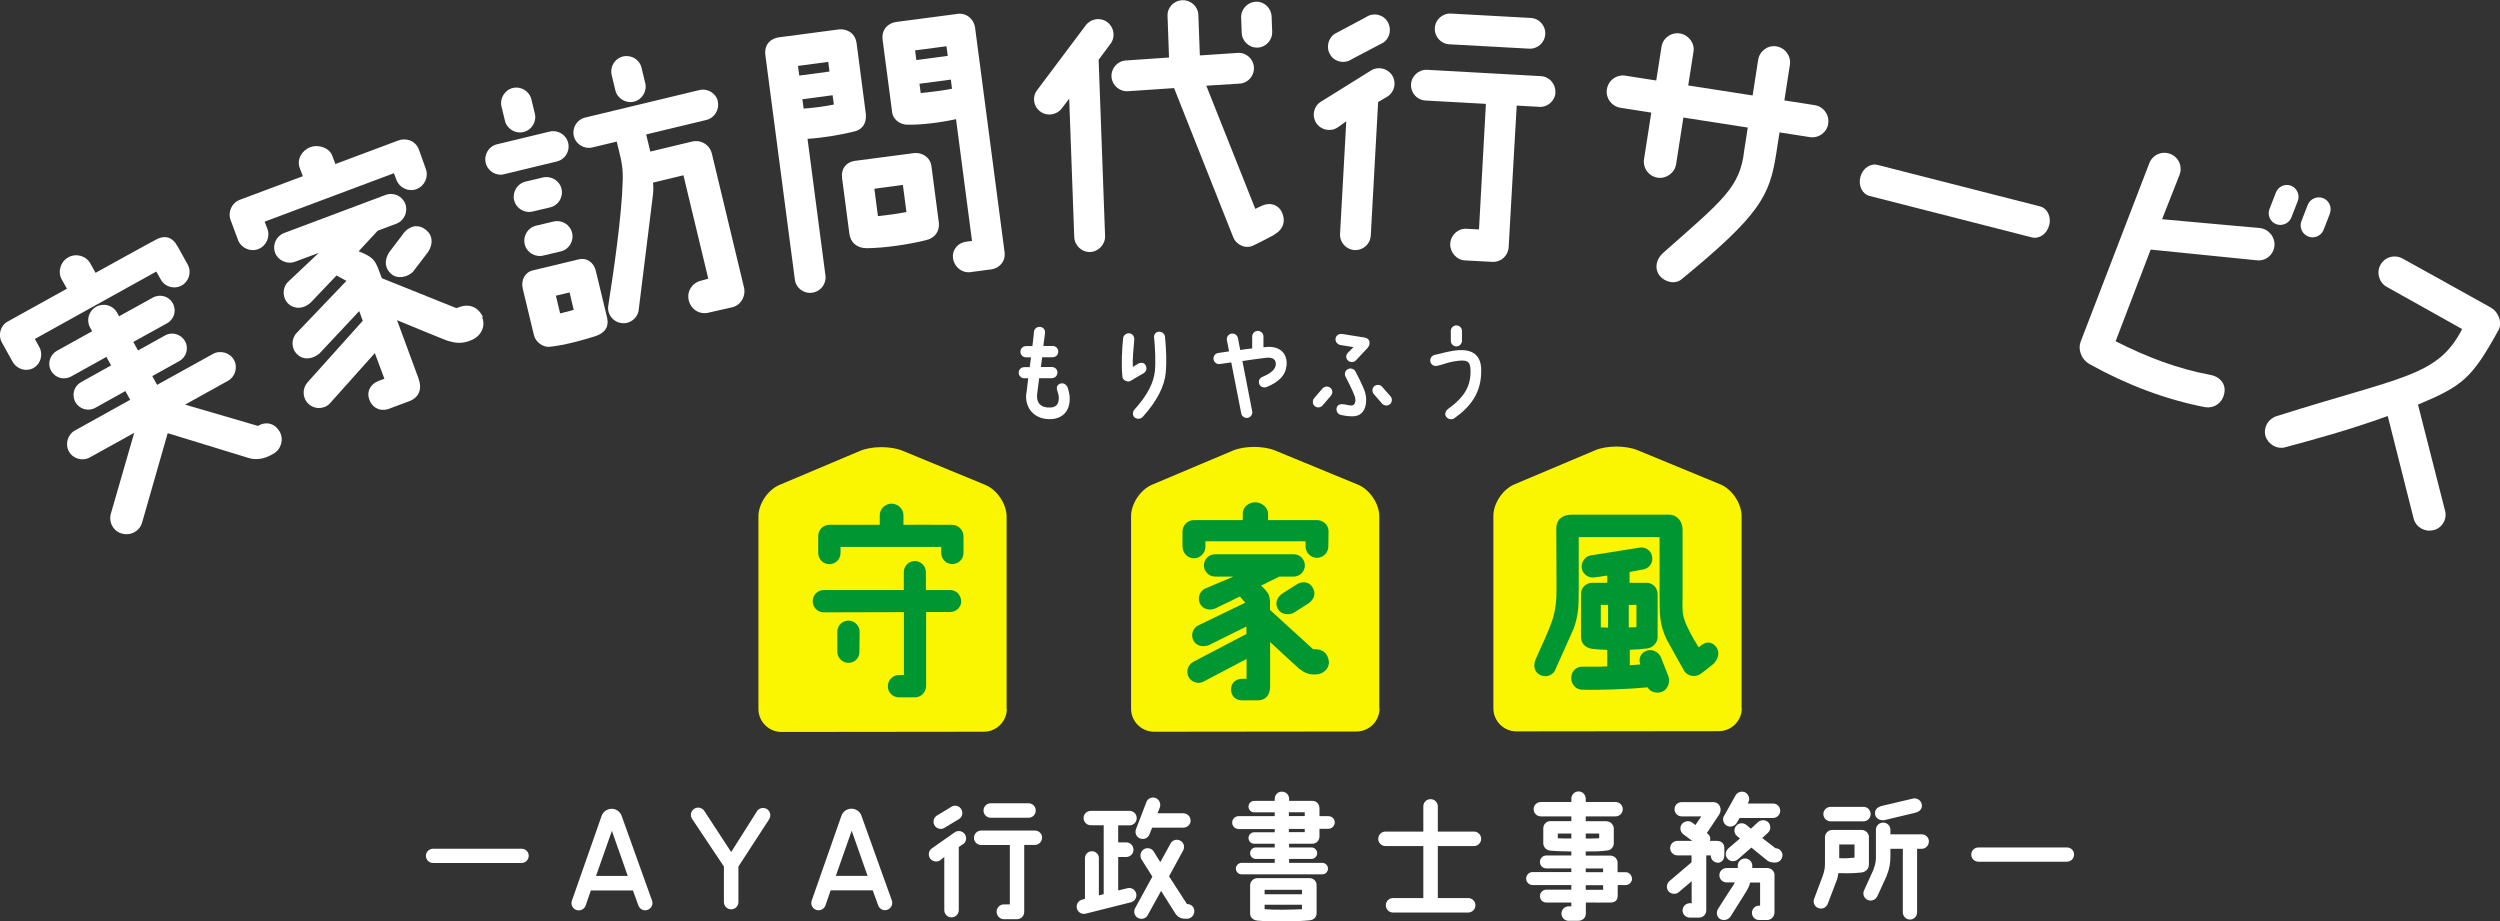 <?xml version="1.0" encoding="UTF-8"?><svg id="_イヤー_2" xmlns="http://www.w3.org/2000/svg" viewBox="0 0 217.36 80.11"><rect x="0" y="0" width="217.36" height="80.11" fill="#333333" stroke="none"/><defs><style>.cls-1{fill:#009632;}.cls-2{fill:#fff;}.cls-3{fill:#faf500;}</style></defs><g id="_ラスト"><g><g><path class="cls-2" d="M45.97,74.4c0,.35-.28,.63-.63,.63h-7.68c-.35,0-.63-.27-.63-.62,0-.34,.28-.62,.63-.62h7.68c.35,0,.63,.27,.63,.61Z"/><path class="cls-2" d="M54.05,70.94l2.64,7.36c.12,.33-.06,.69-.39,.81-.33,.12-.68-.06-.8-.39l-.47-1.3h-3.66l-.45,1.31c-.12,.33-.48,.5-.81,.39-.33-.12-.5-.47-.39-.8l2.59-7.39c.13-.36,.48-.61,.87-.61,.39,0,.74,.25,.87,.61Zm.53,5.22l-1.38-3.92-1.38,3.92h2.76Z"/><path class="cls-2" d="M62.94,78.43v-3.09l-2.77-4.15c-.19-.29-.11-.68,.19-.87,.29-.19,.68-.11,.88,.19l2.33,3.57,2.24-3.54c.17-.29,.57-.38,.87-.2,.29,.19,.38,.58,.2,.88l-2.68,4.12v3.09c0,.35-.28,.63-.63,.63s-.63-.28-.63-.63Z"/><path class="cls-2" d="M74.9,70.93l2.64,7.36c.12,.33-.06,.69-.39,.81-.33,.12-.68-.06-.8-.39l-.47-1.3h-3.66l-.45,1.31c-.12,.33-.48,.5-.81,.39-.33-.12-.5-.47-.39-.8l2.59-7.39c.13-.36,.48-.61,.87-.61,.39,0,.74,.25,.87,.61Zm.53,5.22l-1.38-3.92-1.38,3.92h2.76Z"/><path class="cls-2" d="M83.73,73.39l-.37,.25v5.49c0,.35-.28,.63-.63,.63-.35,0-.63-.28-.63-.63v-4.62l-.35,.28c-.28,.2-.68,.13-.88-.15-.2-.28-.14-.68,.15-.88l1.98-1.39c.28-.2,.68-.13,.88,.15,.2,.28,.14,.67-.14,.88Zm-2.44-1.57c-.21-.27-.15-.67,.12-.88l1.25-.76c.27-.21,.67-.16,.88,.12s.16,.68-.12,.89l-1.25,.75c-.27,.21-.67,.16-.88-.12Zm9.31,1.01c0,.35-.28,.63-.63,.63h-.92s0,4.41,0,5.82c0,.35-.27,.63-.62,.64h-1.15c-.34,0-.63-.3-.63-.65,0-.35,.28-.64,.63-.64h.52v-5.16h-2.49c-.35,0-.63-.28-.63-.63,0-.34,.28-.63,.63-.63h4.67c.35,0,.63,.29,.63,.63Zm-5.09-2.36c0-.35,.28-.63,.63-.63h3.28c.35,0,.63,.28,.63,.63,0,.35-.28,.63-.63,.63h-3.28c-.35,0-.63-.28-.63-.63Z"/><path class="cls-2" d="M98.32,78.45l-3.94,.99c-.35,.08-.68-.14-.76-.48-.07-.34,.15-.68,.49-.75l.22-.06v-3.52c0-.34,.25-.62,.6-.62,.35,0,.63,.28,.61,.62v3.22l.42-.11v-5.99h-1.12c-.35,0-.63-.28-.63-.63,0-.34,.28-.62,.63-.62h3.36c.35,0,.63,.28,.63,.63,0,.35-.28,.63-.63,.63h-.98v1.48h.7c.35,0,.63,.28,.63,.64,0,.35-.29,.63-.63,.63h-.7v2.91l.82-.2c.34-.08,.67,.14,.75,.48,.07,.34-.14,.68-.48,.75Zm5.52,.76c0,.41-.32,.67-.64,.67h-.14c-.43,0-.68-.19-.84-.41l-1.27-2.01-1.15,2.08c-.15,.32-.53,.43-.84,.28-.32-.15-.43-.54-.28-.84l1.51-2.76-.96-1.53c-.16-.3-.06-.69,.25-.87,.3-.16,.69-.06,.85,.25l.55,.89,.88-1.6c.15-.32,.53-.43,.84-.28,.32,.15,.43,.54,.28,.84l-1.24,2.27,1.56,2.41h.01c.32,0,.63,.23,.63,.62Zm-.32-7.88c0,.35-.28,.63-.63,.63h-2.72l-.22,.56c-.11,.33-.47,.5-.8,.39-.33-.11-.5-.47-.39-.8l.9-2.34c.1-.34,.47-.5,.79-.4,.33,.12,.5,.48,.4,.81l-.21,.53h2.24c.35,0,.63,.28,.63,.62Z"/><path class="cls-2" d="M116.05,71.5c0,.3-.25,.56-.56,.56h-.77v.67c0,.35-.28,.63-.63,.63-.02,0-2.01,0-2.01,0v.32h1.94c.28,0,.5,.22,.5,.5,0,.27-.22,.5-.5,.5h-1.94v.34h2.88c.28,0,.5,.23,.5,.5,0,.28-.22,.5-.5,.5h-7.01c-.27,0-.5-.22-.5-.5,0-.27,.23-.5,.5-.5h2.88v-.34h-1.64c-.28,0-.5-.23-.5-.5,0-.28,.22-.5,.5-.5h1.64v-.32h-1.78c-.28,0-.5-.22-.5-.5,0-.27,.22-.5,.5-.5h1.78v-.28h-3.14c-.3,0-.56-.25-.56-.56,0-.32,.26-.56,.56-.56h3.14v-.33h-1.78c-.28,0-.5-.22-.5-.5,0-.28,.22-.5,.5-.5h1.78v-.18c0-.35,.27-.62,.62-.62,.35,0,.63,.27,.63,.62v.18h2.02c.39,0,.62,.31,.62,.63v.7h.77c.32,0,.56,.24,.56,.56Zm-1.58,5.47v2.42c0,.35-.24,.6-.64,.63-1.06,.11-3.43,.13-4.51,.02-.4-.05-.63-.27-.63-.64v-2.42c0-.35,.29-.63,.63-.63h4.53c.39,0,.62,.28,.62,.63Zm-4.52,.78h3.25v-.39h-3.25v.39Zm3.25,1.3v-.39h-3.25v.39c.97,.08,2.33,.04,3.25,0Zm-1.14-8.1h1.38v-.33h-1.38v.33Zm1.38,1.12h-1.38v.28h1.38v-.28Z"/><path class="cls-2" d="M125.01,73.56v4.52h2.64c.34,0,.63,.28,.63,.63,0,.35-.29,.63-.63,.63h-6.53c-.35,0-.63-.27-.63-.63,0-.35,.28-.63,.63-.63h2.63v-4.52h-3.29c-.35,0-.63-.28-.63-.63,0-.35,.28-.63,.63-.63h3.29v-2.19c0-.35,.28-.63,.63-.63s.63,.28,.63,.63v2.19h3.14c.34,0,.63,.28,.63,.63,0,.35-.29,.63-.63,.63h-3.14Z"/><path class="cls-2" d="M141.9,76.39c0,.3-.26,.56-.56,.56h-.69v.88c0,.41-.17,.6-.56,.64-.05,.01-2.21,0-2.21,0v.96c0,.32-.23,.63-.7,.63h-.8c-.34,0-.62-.29-.62-.63,0-.35,.28-.63,.63-.63h.23v-.33h-2.17c-.32,0-.56-.24-.56-.56,0-.3,.25-.56,.56-.56h2.17v-.4h-3.37c-.3,0-.56-.25-.56-.56,0-.32,.26-.57,.56-.57h3.37v-.32h-2.17c-.32,0-.56-.24-.56-.56s.25-.56,.56-.56h2.17v-.35c-.56-.01-1.22-.02-1.81-.07-.44-.03-.63-.39-.63-.63v-1.31c0-.3,.22-.63,.63-.63h1.81v-.41h-2.65c-.35,0-.63-.28-.63-.63,0-.34,.28-.62,.63-.62h2.65v-.29c0-.35,.28-.63,.63-.63,.34,0,.62,.28,.62,.63v.29h2.59c.35,0,.63,.28,.63,.62,0,.35-.28,.63-.63,.63h-2.59v.42h1.76c.46,0,.68,.38,.68,.62v1.31c0,.28-.2,.52-.46,.6-.8,.12-1.37,.09-1.98,.1v.36s2.13,0,2.14,0c.35,0,.63,.28,.63,.63v.81h.69c.3,0,.56,.26,.56,.57Zm-5.28-3.49v-.43h-1.18v.41c.4,.03,.74,.02,1.18,.02Zm1.25-.43v.43c.37,.02,.91-.01,1.17-.02v-.41h-1.17Zm0,3.36h1.51v-.32h-1.51v.32Zm1.51,1.13h-1.51v.4h1.51v-.4Z"/><path class="cls-2" d="M149.35,75c-.35,0-.61-.28-.61-.63h-.39v4.78c0,.35-.28,.63-.63,.63h-.8c-.35,0-.63-.27-.63-.62,0-.35,.28-.63,.63-.63h.16v-1.91l-1.1,.93c-.25,.23-.64,.22-.89-.03-.23-.25-.22-.64,.03-.89l1.95-1.66v-.6h-1.23c-.35,0-.63-.29-.63-.63,0-.35,.28-.63,.63-.63h1.29l-.77-.57c-.27-.21-.35-.6-.14-.88s.63-.34,.89-.15l.3,.22,.51-.75h-1.7c-.35,0-.63-.28-.63-.63,0-.34,.28-.61,.63-.61h2.74c.54,0,.81,.59,.52,1.07l-1.08,1.62c.19,.14,.38,.35,.26,.68h.64c.33,0,.59,.22,.62,.54,0,.21,0,.74,0,.74,0,.35-.25,.63-.6,.63Zm4.93,1.1c0,.92,0,3.23,0,3.23,0,.35-.28,.66-.63,.66h-.71c-.34,0-.62-.28-.62-.63,0-.34,.28-.62,.62-.62h.09v-2.01h-.87c-.05,.22-.09,.35-.29,.71l-1.41,2.25c-.19,.29-.62,.39-.91,.21-.3-.19-.35-.56-.18-.87,.42-.69,1.36-2.11,1.36-2.11,.06-.09,.06-.11,.09-.2h-.7c-.35,0-.63-.28-.63-.62,0-.35,.28-.63,.63-.63h.97v-.21c0-.34,.28-.62,.63-.62,.35,0,.63,.28,.63,.62v.21h1.3c.35,0,.64,.28,.64,.63Zm-4.36-5.2l.99-1.77c.18-.29,.57-.39,.87-.21,.29,.19,.39,.57,.21,.87l-.04,.07h2.2c.35,0,.63,.28,.63,.63,0,.34-.28,.63-.63,.63h-2.9l-.26,.44c-.19,.29-.57,.4-.87,.22-.3-.19-.4-.58-.21-.88Zm5.05,3.46c0,.35-.27,.63-.62,.63h-.13c-.15,.01-.42-.06-.56-.17l-1.39-1.13-1.16,1.02c-.26,.23-.66,.22-.89-.03-.25-.25-.22-.64,.02-.89l1.04-.89-.27-.22c-.26-.23-.28-.63-.05-.89,.22-.26,.62-.28,.89-.06l.38,.32,.62-.57c.26-.23,.65-.22,.9,.02,.23,.26,.22,.66-.03,.9l-.5,.46,1.15,.89c.34,0,.61,.28,.61,.63Z"/><path class="cls-2" d="M162.48,75.24c0,.29-.27,.56-.58,.61-.67,.08-1.23,.09-2.06,.06-.04,.22-.07,.42-.15,.63l-.78,2.05c-.13,.33-.49,.49-.82,.36-.33-.12-.49-.49-.36-.81,.18-.47,.74-1.97,.74-1.97,.2-.57,.19-.78,.2-1.1v-2.27c0-.34,.28-.64,.63-.64,.83,0,1.79,0,2.56,0,.33,0,.61,.26,.63,.58,0,.67,0,1.71,0,2.49Zm-.46-5.09c.34,0,.62,.28,.62,.63,0,.35-.28,.63-.62,.63h-2.86c-.34,0-.63-.28-.63-.63,0-.35,.29-.63,.63-.63h2.86Zm-.78,4.43v-1.16h-1.33v1.19c.43,.03,.78,.01,1.33-.04Zm6.46-1.41c0,.35-.28,.63-.63,.63h-.39v5.52c0,.35-.28,.63-.61,.63-.35,0-.63-.28-.63-.63v-5.52h-1.08v.64c0,.59-.06,1.04-.35,1.77l-.79,1.72c-.15,.32-.54,.46-.84,.31-.32-.14-.46-.51-.31-.83l.81-1.78c.22-.62,.22-.84,.22-1.18v-2.31c0-.34,.28-.62,.63-.62s.63,.28,.63,.62v.4h2.72c.35,0,.63,.28,.63,.63Zm-4.68-2.48c0-.34,.26-.55,.67-.64l2.68-.63c.36-.05,.73,.22,.73,.64-.01,.35-.25,.54-.73,.64l-2.55,.61c-.55,.04-.8-.27-.8-.62Z"/><path class="cls-2" d="M180.33,74.29c0,.35-.28,.63-.63,.63h-7.68c-.35,0-.63-.27-.63-.62,0-.34,.28-.62,.63-.62h7.68c.35,0,.63,.27,.63,.61Z"/></g><g><path class="cls-2" d="M89.24,34.21l.16-1.32h-.34c-.27,0-.49-.22-.49-.49,0-.32,.28-.48,.49-.48h.47s.07-.59,.11-.85h-.43c-.27,0-.49-.22-.49-.49s.22-.49,.49-.49h.55c.07-.44,.1-.88,.14-1.26,.03-.26,.27-.43,.53-.41,.27,.03,.45,.24,.43,.51-.03,.42-.12,.77-.14,1.15h.8c.27,0,.49,.21,.49,.49s-.22,.49-.49,.49h-.91c-.04,.29-.07,.57-.11,.85h.95c.27,0,.49,.21,.49,.48,0,.27-.22,.49-.49,.49h-1.1l-.16,1.25c-.16,.98,.4,1.35,1.15,1.3,.52-.03,.7-.32,.72-.8,0-.22-.06-.44-.15-.72-.09-.26,.04-.5,.32-.57,.31-.07,.55,.17,.62,.42,.07,.25,.14,.52,.15,.78,.06,1.24-.66,1.85-1.61,1.9-1.39,.07-2.32-.91-2.16-2.25Z"/><path class="cls-2" d="M99.41,32.46c-.35,.21-.89,.53-1.14,.67-.2,.11-.65-.04-.68-.36-.12-1.13-.03-2.49,.06-3.37,.03-.26,.29-.46,.56-.42,.26,.04,.42,.27,.41,.54-.06,.77-.17,1.63-.12,2.38l.45-.28c.25-.12,.56-.12,.68,.19,.11,.29,.02,.48-.21,.66Zm1.88-3.18c.12,1.21,.14,2.26,.07,3.07-.1,1.2-.74,2.49-2.01,3.9-.18,.2-.52,.21-.72,.03-.19-.19-.16-.5,.02-.69,1.12-1.23,1.66-2.34,1.76-3.32,.08-.82,.02-2.03-.07-2.93-.03-.26,.15-.49,.42-.5s.51,.19,.54,.45Z"/><path class="cls-2" d="M111.85,31.79c-.06,.81-.65,1.43-1.73,1.86-.24,.1-.59-.02-.65-.31-.06-.27,.05-.49,.35-.6,1.01-.41,1.08-.87,1.1-1.03,.04-.41-.21-.68-.87-.6-.78,.09-1.3,.18-2.03,.28l.85,4.37c.05,.26-.12,.52-.38,.57-.26,.05-.52-.12-.57-.38l-.87-4.44c-.16,.02-1,.14-1,.14-.26,.04-.5-.15-.54-.41-.04-.27,.14-.51,.41-.55,0,0,.79-.12,.94-.14l-.19-.97c-.05-.26,.12-.52,.39-.57,.26-.05,.51,.12,.57,.38l.2,1.04c.4-.05,.64-.1,1.04-.14v-1.03c0-.27,.22-.49,.49-.49s.49,.22,.49,.49v.93s.32-.02,.41-.03c1.04-.03,1.69,.57,1.6,1.64Z"/><path class="cls-2" d="M114.31,35.31c-.21-.17-.22-.49-.05-.69l.71-.83c.2-.22,.49-.24,.7-.07,.2,.17,.23,.47,.04,.69l-.71,.83c-.19,.22-.49,.24-.69,.07Zm4.63-5.1l-1.04,1.11c-.18,.2-.51,.21-.7,.03-.19-.18-.22-.46,0-.69l.48-.48-1.12-.18c-.27-.04-.49-.3-.44-.56,.04-.32,.34-.44,.59-.4l1.95,.31c.23,.04,.41,.2,.41,.42,.02,.14-.03,.32-.14,.43Zm-1.18,4.2c-.13-.44-.77-1.65-.77-1.65-.13-.23-.05-.53,.19-.66s.54-.04,.67,.2c0,0,.69,1.29,.84,1.83,.23,.77,.07,1.98-.96,2.06-.33,.03-.84-.04-1.16-.12-.28-.06-.46-.38-.33-.68,.09-.22,.33-.29,.67-.23,.23,.04,.5,.12,.65,.09,.24-.05,.37-.33,.22-.85Zm2.4-.79l.74,.84c.17,.2,.15,.5-.05,.68-.2,.17-.5,.15-.68-.04l-.73-.84c-.17-.2-.15-.5,.04-.68,.21-.17,.51-.15,.68,.04Z"/><path class="cls-2" d="M124.36,31.45c-.05-.27,.11-.53,.37-.59,.6-.14,.92-.24,1.55-.35,1.58-.27,2.45,.23,2.5,1.56,.07,2.14-1.02,3.36-2.33,4.29-.22,.16-.54,.11-.72-.13-.16-.22-.04-.52,.18-.68,1.44-1.05,2-2,1.94-3.45-.03-.71-.32-.87-1.42-.68-.61,.1-.9,.26-1.49,.39-.26,.05-.52-.1-.58-.36Zm1.78-1.82v-.85c0-.27,.21-.49,.49-.49,.26,0,.48,.22,.48,.49v.85c0,.26-.22,.49-.48,.49-.27,0-.49-.22-.49-.49Z"/></g><g><path class="cls-2" d="M15.39,21.33l.93,1.67c.36,.65,.11,1.47-.52,1.82-.65,.36-1.46,.13-1.82-.52l-.39-.69L3.03,29.47l.38,.69c.36,.65,.14,1.48-.51,1.84-.63,.35-1.45,.1-1.81-.56l-.93-1.67c-.35-.63-.13-1.46,.5-1.81,.07-.04,5.16-2.86,5.16-2.86l-.46-.82c-.37-.67-.09-1.54,.58-1.91s1.54-.14,1.91,.53l.46,.82s5.16-2.86,5.24-2.88c.89-.49,1.51-.1,1.83,.49Zm8.92,16.18c.4,.72,.11,1.58-.54,1.94l-.2,.11c-.63,.35-1.29,.43-1.85,.29l-7.14-2.19-2.23,7.79c-.21,.74-1.03,1.17-1.78,.93-.74-.21-1.15-1.01-.92-1.76l2.02-6.99-3.86,2.14c-.63,.35-1.46,.13-1.82-.52-.35-.63-.11-1.47,.52-1.82l4.81-2.67-.42-.76-2.62,1.46c-.61,.34-1.38,.11-1.72-.49-.35-.63-.13-1.4,.48-1.74l2.62-1.46-.41-.74-3.06,1.7c-.63,.35-1.4,.13-1.75-.5-.34-.61-.11-1.38,.51-1.73l3.06-1.7-.18-.33c-.35-.63-.12-1.44,.53-1.8,.65-.36,1.46-.13,1.81,.5l.18,.33,2.93-1.62c.63-.35,1.4-.13,1.74,.48,.35,.63,.13,1.4-.5,1.75l-2.93,1.62,.41,.74,2.36-1.31c.61-.34,1.38-.11,1.73,.51,.34,.61,.11,1.38-.49,1.72l-2.36,1.31,.42,.76,4.86-2.69c.63-.35,1.47-.11,1.82,.52,.36,.65,.11,1.47-.52,1.82l-3.73,2.07,6.33,1.85,.04-.02c.62-.37,1.42-.25,1.84,.51Z"/><path class="cls-2" d="M20.69,20.85l-.64-1.72c-.26-.7,.1-1.49,.8-1.76l5.48-2.05-.27-.72c-.28-.74,.19-1.53,.91-1.8,.74-.28,1.67,.06,1.92,.74l.27,.72,5.48-2.05c.63-.23,1.47-.02,1.78,.79l.6,1.68c.26,.7-.1,1.49-.8,1.76s-1.49-.1-1.76-.82l-.21-.56-11.24,4.21,.24,.63c.26,.7-.1,1.49-.8,1.76-.7,.26-1.49-.1-1.76-.8Zm21.24,6.73v.02c.32,.84-.16,1.68-.99,1.99-.78,.32-1.31,.25-2.05,.03-.06,0-4.37-1.78-4.37-1.78l1.87,5.07c.33,.94,.03,1.63-.77,1.96l-1.88,.7c-.86,.24-1.41-.24-1.62-.8-.3-.79,.16-1.41,.79-1.65l.51-.19-.83-2.23-3.88,4.34c-.48,.55-1.34,.58-1.87,.09-.56-.51-.58-1.34-.1-1.89l4.8-5.35-.31-.84-3.48,3.71c-.59,.46-1.34,.58-1.88,.07-.55-.48-.58-1.34-.09-1.87l4.34-4.54-.86-.47-2.28,2.39c-.58,.51-1.34,.58-1.9,.08-.53-.49-.56-1.35-.07-1.88l2.7-2.55-2.07,.77c-.67,.25-1.47-.11-1.72-.78-.26-.7,.11-1.47,.78-1.72l8.82-3.31c.7-.26,1.46,.09,1.72,.78,.25,.67-.09,1.46-.78,1.72l-1.62,.61-1.66,1.79c1.27,.48,1.4,.83,1.66,1.39l.36,.95,6.48,2.6,.28-.1c.67-.25,1.53-.15,2.02,.86Zm-6.75-7.42c.61-.63,1.33-.63,1.88-.15,.57,.47,.61,1.2,.16,1.9l-1.33,1.74c-.47,.44-1.32,.65-1.87,.17-.57-.47-.63-1.19-.18-1.89l1.35-1.78Z"/><path class="cls-2" d="M43.82,15.15c-.7,.17-1.42-.27-1.59-.99-.17-.72,.27-1.44,.96-1.61l4.6-1.11c.72-.17,1.44,.27,1.61,.99s-.27,1.44-.99,1.61l-4.6,1.11Zm.08-4.66l-.3-1.23c-.17-.7,.29-1.45,.99-1.61,.72-.17,1.45,.29,1.61,.99l.3,1.23c.17,.72-.27,1.44-.99,1.61-.7,.17-1.44-.27-1.61-.99Zm4.92,5.93c.17,.72-.27,1.44-.99,1.61l-1.52,.36c-.72,.17-1.44-.27-1.61-.99-.17-.7,.27-1.44,.99-1.61l1.52-.36c.72-.17,1.45,.29,1.61,.99Zm2.99,7.16l.97,4.03c.18,.75-.12,1.3-.99,1.61-1.33,.42-2.74,.79-3.98,.93-.6,.07-1.25-.41-1.39-1.02l-.97-4.03c-.17-.72,.17-1.42,.87-1.59,.65-.16,3.16-.76,4-.96,.72-.17,1.32,.29,1.49,1.02Zm-2.07-3.33c.17,.72-.27,1.44-.99,1.61l-1.52,.36c-.72,.17-1.44-.27-1.61-.99-.17-.72,.27-1.44,.99-1.61l1.52-.36c.72-.17,1.44,.27,1.61,.99Zm-.23,5.18l-1.18,.28,.37,1.54c.36-.09,.8-.19,1.18-.31l-.36-1.52Zm12.89-16.61c.17,.7-.27,1.44-.99,1.61l-5.23,1.26,.36,1.49s1.95-.47,3.62-.87c.77-.19,1.54,.27,1.73,1.04l2.79,11.62c.19,.77-.26,1.57-1.03,1.75-.7,.17-.85,.18-2.03,.46-.77,.21-1.54-.27-1.73-1.04-.21-.77,.27-1.54,1.04-1.73l.65-.18-2.16-8.99-2.65,.64c.05,.32,.04,.7,0,1.05l-1.24,10.01c-.08,.71-.75,1.25-1.48,1.15-.73-.08-1.27-.74-1.17-1.48,.43-2.76,1.17-7.67,1.26-10.88,.04-.98-.1-1.71-.24-2.26l-.28-1.16-2.12,.51c-.72,.17-1.45-.29-1.61-.99-.17-.72,.27-1.44,.99-1.61l9.93-2.39c.72-.17,1.44,.27,1.61,.99Zm-8.9-.97l-.32-1.33c-.17-.72,.27-1.44,.99-1.61,.72-.17,1.44,.27,1.61,.99l.32,1.33c.17,.7-.27,1.44-.99,1.61-.72,.17-1.45-.29-1.61-.99Z"/><path class="cls-2" d="M70.21,12.07l1.56,11.9c.09,.71-.42,1.38-1.16,1.48-.74,.1-1.41-.42-1.5-1.13,0,0-2.54-19.37-2.56-19.49-.14-1.03,.53-1.49,1.14-1.58l5.23-.69c.57-.07,1.42,.19,1.56,1.22,0,0,.63,4.77,.8,6.12,.08,.84-.32,1.37-1,1.53-1.36,.33-2.83,.57-4.09,.64Zm1.8-6.69l-2.63,.35,.11,.84,2.63-.35-.11-.84Zm.49,3.71l-.11-.81-2.63,.35,.11,.81c.77-.05,1.7-.17,2.63-.35Zm8.48,5.34l.64,4.87c.11,.84-.37,1.4-1.07,1.57-1.45,.37-3.63,.7-5.21,.71-.88-.01-1.4-.54-1.49-1.25l-.64-4.87c-.08-.64,.22-1.35,1.16-1.48,1.52-.2,3.34-.44,5.11-.67,.64-.08,1.4,.34,1.5,1.13Zm-2.17,4.01l-.31-2.36-2.48,.33,.31,2.38c.96-.1,1.45-.17,2.48-.35Zm8.53,3.48c.11,.84-.49,1.41-1.15,1.5l-1.82,.24c-.74,.1-1.41-.46-1.51-1.2-.1-.74,.42-1.36,1.16-1.45l.49-.06-1.39-10.59c-1.48,.32-3.01,.5-4.24,.48-.6,0-1.18-.42-1.3-.98-.5-3.83-.6-4.6-.84-6.37-.13-.98,.53-1.49,1.17-1.58l5.24-.69c.88-.17,1.54,.47,1.63,1.21,0,.02,2.56,19.49,2.56,19.49Zm-7.67-16.7l2.73-.36-.11-.84-2.73,.36,.11,.84Zm3.1,2.49l-.1-.79-2.73,.36,.11,.81c.84-.09,1.83-.19,2.73-.38Z"/><path class="cls-2" d="M95.52,5.21l.56,15.31c.03,.72-.57,1.36-1.29,1.39-.74,.03-1.36-.57-1.39-1.29l-.44-12.04-.64,.84c-.45,.59-1.29,.72-1.88,.27-.59-.43-.72-1.26-.27-1.85l4.23-5.64c.45-.59,1.29-.72,1.88-.27,.59,.45,.72,1.29,.27,1.88l-1.04,1.4Zm15.27,15.2s-1.24,.67-1.83,.94c-.66,.32-1.47-.05-1.74-.73l-5.14-12.96-4.01,.27c-.74,.05-1.38-.52-1.43-1.24-.05-.74,.5-1.38,1.24-1.43l3.76-.26-.13-3.62c-.03-.72,.55-1.34,1.29-1.36,.74-.03,1.36,.55,1.39,1.26l.13,3.54,3.29-.22c.72-.05,1.36,.5,1.41,1.24,.05,.74-.5,1.38-1.24,1.43l-2.9,.18,4.26,10.71,.46-.22c.9-.45,1.59-.06,1.85,.5,.35,.76,.15,1.51-.67,1.96Zm-2.83-17.56l-.05-1.31c-.03-.74,.55-1.36,1.29-1.39,.72-.03,1.33,.55,1.36,1.29l.05,1.31c.03,.74-.55,1.36-1.26,1.39-.74,.03-1.36-.55-1.39-1.29Z"/><path class="cls-2" d="M120.64,8.39l-.82,.48-.64,11.61c-.04,.74-.67,1.3-1.41,1.26-.74-.04-1.3-.67-1.26-1.41l.54-9.78-.78,.55c-.62,.39-1.45,.19-1.84-.42-.39-.62-.22-1.45,.42-1.84l4.35-2.71c.62-.39,1.45-.19,1.84,.42,.39,.62,.22,1.43-.4,1.84Zm-4.96-3.6c-.41-.59-.24-1.43,.35-1.84l2.74-1.46c.59-.41,1.43-.27,1.84,.35,.41,.62,.27,1.45-.35,1.87l-2.74,1.44c-.59,.41-1.43,.27-1.84-.35Zm19.56,3.24c-.04,.74-.67,1.3-1.41,1.26l-1.96-.11s-.54,9.33-.7,12.3c-.04,.74-.64,1.31-1.39,1.29l-2.43-.13c-.72-.04-1.3-.72-1.26-1.46,.04-.74,.67-1.33,1.41-1.29l1.09,.06,.6-10.92-5.25-.29c-.74-.04-1.3-.67-1.26-1.41,.04-.72,.67-1.3,1.41-1.26l9.88,.55c.74,.04,1.3,.69,1.26,1.41Zm-10.49-5.59c.04-.74,.67-1.3,1.41-1.26l6.93,.38c.74,.04,1.3,.67,1.26,1.41s-.67,1.3-1.41,1.26l-6.93-.38c-.74-.04-1.3-.67-1.26-1.41Z"/><path class="cls-2" d="M158.96,10.74c-.12,.77-.83,1.3-1.61,1.18l-2.63-.41-.29,1.86c-.57,3.69-1.46,5.35-8.19,10.88-.58,.52-1.52,.29-1.98-.33-.45-.65-.23-1.44,.36-1.95,5.18-4.58,6.67-5.67,7.03-8.89l.31-1.99-5.6-.87-.63,4.05c-.12,.77-.86,1.29-1.61,1.18-.77-.12-1.3-.84-1.18-1.61l.63-4.05-2.68-.42c-.77-.12-1.3-.84-1.18-1.61,.12-.77,.84-1.3,1.61-1.18l2.68,.42,.46-2.94c.12-.75,.83-1.27,1.6-1.15,.75,.12,1.3,.84,1.18,1.58l-.46,2.94,5.6,.87,.48-3.09c.12-.77,.84-1.3,1.58-1.18,.77,.12,1.3,.84,1.18,1.61l-.48,3.09,2.63,.41c.77,.12,1.3,.84,1.18,1.61Z"/><path class="cls-2" d="M178.17,19.57c-.19,.76-.86,1.23-1.51,1.07l-14.1-3.6c-.65-.16-1.01-.9-.81-1.66,.19-.73,.86-1.21,1.5-1.04l14.1,3.6c.65,.16,1.01,.9,.82,1.64Z"/><path class="cls-2" d="M191.76,35.41c-3.46-.67-6.81-1.93-10.08-3.75-.78-.44-1.02-1.35-.78-1.95l5.97-15.52c.28-.73,1.09-1.09,1.82-.81,.73,.28,1.09,1.09,.81,1.82l-1.52,3.86,8.52,.77c.77,.1,1.32,.79,1.25,1.55-.08,.78-.77,1.35-1.55,1.25l-9.21-.93-3.05,7.97c2.74,1.39,5.45,2.41,8.22,2.92,.76,.13,1.33,.68,1.25,1.46-.12,1.04-.99,1.47-1.64,1.35Zm8.02-17.94l-.56,1.44c-.2,.51-.8,.78-1.32,.58-.54-.21-.78-.81-.58-1.32l.56-1.44c.2-.51,.78-.79,1.32-.58,.51,.2,.78,.81,.58,1.32Zm2.8,1.08l-.56,1.44c-.2,.51-.81,.78-1.32,.58-.54-.21-.8-.81-.61-1.33l.56-1.44c.2-.51,.81-.78,1.34-.57,.51,.2,.78,.81,.58,1.32Z"/><path class="cls-2" d="M211.56,46.09c-.73,.19-1.51-.24-1.71-1.01l-2.25-8.91c-3.37,1.22-6.4,2.04-8.93,2.72-.73,.19-1.49-.27-1.71-1.01-.18-.76,.27-1.49,1.01-1.71,11-3.48,13.97-3.43,16.1-7.56l-6.56-3.67c-.68-.38-.91-1.26-.54-1.92,.38-.68,1.23-.92,1.92-.54,0,0,4.98,2.75,7.67,4.26,.68,.38,1.03,1.32,.66,1.98-2.31,4.18-3.09,4.82-6.99,6.46l2.35,9.21c.21,.75-.26,1.53-1.01,1.71Z"/></g><g><path class="cls-3" d="M87.54,61.62c0,1.1-.9,2-2,2l-17.6,.02c-1.1,0-2-.9-2-2v-16.7c-.02-1.1,.81-2.35,1.83-2.78l7.01-2.96c1.01-.43,2.68-.43,3.69-.01l7.2,2.97c1.02,.42,1.85,1.66,1.85,2.76v16.7Z"/><path class="cls-3" d="M119.94,61.6c0,1.1-.9,2-2,2l-17.6,.02c-1.1,0-2-.9-2-2v-16.7c-.02-1.1,.81-2.35,1.83-2.78l7.01-2.96c1.01-.43,2.68-.43,3.69-.01l7.2,2.97c1.02,.42,1.85,1.66,1.85,2.76v16.7Z"/><path class="cls-3" d="M151.44,61.57c0,1.1-.9,2-2,2l-17.6,.02c-1.1,0-2-.9-2-2v-16.7c-.02-1.1,.81-2.35,1.83-2.78l7.01-2.96c1.01-.43,2.68-.43,3.69-.01l7.2,2.97c1.02,.42,1.85,1.66,1.85,2.76v16.7Z"/><g><path class="cls-1" d="M83.58,52.24c0,.54-.43,.97-.97,.97h-2.09c0,2.86,0,6.41,0,6.43,0,.52-.43,.99-.97,.99h-1.39c-.54,0-.97-.43-.97-.97s.45-.97,.97-.97h.43v-5.47l-6.96,.02c-.54,0-.97-.43-.97-.97s.43-.97,.97-.97h6.95v-1.55c0-.54,.43-.97,.95-.97,.54,0,.97,.43,.97,.97,0,0,0,.61,0,1.55h2.09c.52-.02,.97,.43,.97,.95Zm.19-5.65v1.48c0,.54-.43,.97-.97,.97-.54,0-.97-.43-.97-.97v-.52h-8.75v.53c0,.54-.43,.97-.97,.97s-.97-.43-.97-.97v-1.48c0-.54,.43-.97,.97-.97h4.38v-.83c0-.56,.47-1.01,1.02-1.01,.56,0,1.04,.45,1.04,1.01v.83s2.38-.02,4.23,0c.63,0,.99,.56,.99,.97Zm-9.03,8.34l-.02,1.73c.02,.54-.41,.97-.95,.97-.52,0-.97-.43-.97-.95v-1.75c0-.54,.43-.97,.97-.97,.52,0,.97,.43,.97,.97Z"/><path class="cls-1" d="M102.81,47.54v-1.33c0-.54,.45-.99,.99-.99h4.25v-.56c0-.58,.52-.99,1.08-.99,.58,0,1.12,.47,1.12,.99v.56h4.25c.49,0,1.01,.36,1.01,.99l-.02,1.3c0,.54-.45,.99-.99,.99-.54,0-.99-.45-.99-1.01v-.43h-8.71v.49c0,.54-.45,.99-.99,.99s-.99-.45-.99-.99Zm12.74,9.98v.02c0,.65-.54,1.1-1.19,1.1-.61,.02-.96-.16-1.41-.5-.04-.02-2.52-2.32-2.52-2.32v3.93c-.03,.72-.41,1.12-1.04,1.14h-1.46c-.65-.05-.9-.52-.9-.95,0-.61,.47-.92,.95-.92h.4v-1.73l-3.74,1.97c-.47,.25-1.06,.05-1.3-.41-.25-.49-.05-1.06,.41-1.31l4.62-2.42v-.65l-3.31,1.64c-.52,.16-1.06,.05-1.3-.43-.25-.47-.06-1.06,.41-1.3l4.1-1.98-.47-.54-2.16,1.05c-.52,.2-1.06,.05-1.31-.43-.23-.47-.04-1.06,.43-1.3l2.48-1.05h-1.6c-.52,0-.97-.45-.97-.97,0-.54,.45-.97,.97-.97h6.84c.54,0,.97,.43,.97,.97,0,.52-.43,.97-.97,.97h-1.26l-1.58,.79c.74,.65,.74,.92,.78,1.37v.74l3.75,3.42h.22c.52,0,1.08,.29,1.15,1.1Zm-2.71-6.77c.58-.27,1.06-.09,1.31,.38,.27,.47,.11,.97-.38,1.33l-1.35,.85c-.43,.18-1.06,.11-1.31-.36-.27-.47-.13-.97,.36-1.33l1.37-.87Z"/><path class="cls-1" d="M149.07,57.64c-.7,.58-.74,.59-1.22,.96-.54,.34-1.1,.15-1.4-.23l-1.53-2.74c-.7-1.46-.6-2.25-.63-4.07v-4.86h-7.03v4.54c-.01,1.28,.02,2.09-.43,3.39l-1.64,3.67c-.25,.47-.86,.63-1.33,.36-.47-.25-.56-.81-.36-1.3,.56-1.31,1.06-2.23,1.53-3.64,.23-.83,.3-1.53,.3-2.49l-.02-5.29c0-.74,.5-1.19,1.33-1.19h8.46c.72,0,1.19,.57,1.19,1.32,0,0,0,5.74,0,5.87-.02,1.08-.05,1.46,.29,2.3,.25,.54,.56,1.19,1.12,2.05,.11-.11,.22-.2,.32-.25,.38-.27,.76-.2,1.04,.05,.52,.45,.38,1.12,0,1.53Zm-4,1.23c.16,.5-.11,1.15-.63,1.3-.45,.14-.97-.02-1.19-.41-1.53,.15-4.27,.26-5.76,.2-.5-.02-.9-.52-.88-1.01,0-.63,.47-.99,.95-.99,.5,0,1.48,.02,2.18-.02v-1.44c-.6-.02-.97-.04-1.31-.09-.65-.09-.97-.52-.97-1.03v-3.75c0-.54,.43-.95,.97-.96h1.31v-.63l-1.08,.16c-.52,.09-1.03-.25-1.13-.77-.09-.54,.25-1.04,.77-1.14l4.21-.67c.54-.11,1.04,.23,1.13,.77,.11,.52-.25,1.03-.77,1.12l-1.19,.22v.94h1.48c.52,0,.95,.43,.96,.95v3.75c0,.5-.39,.94-.91,1.01-.54,.07-.92,.09-1.51,.11v1.35c.2-.02,.74-.05,.92-.07l-.02-.04c-.16-.5,.07-1.01,.61-1.17,.5-.16,1.08,.18,1.24,.7l.63,1.6Zm-5.26-6.28h-.63v1.96c.15,0,.45,0,.63,.02v-1.98Zm1.8,1.96c.22,0,.5-.02,.67-.02v-1.94h-.67v1.96Z"/></g></g></g></g></svg>